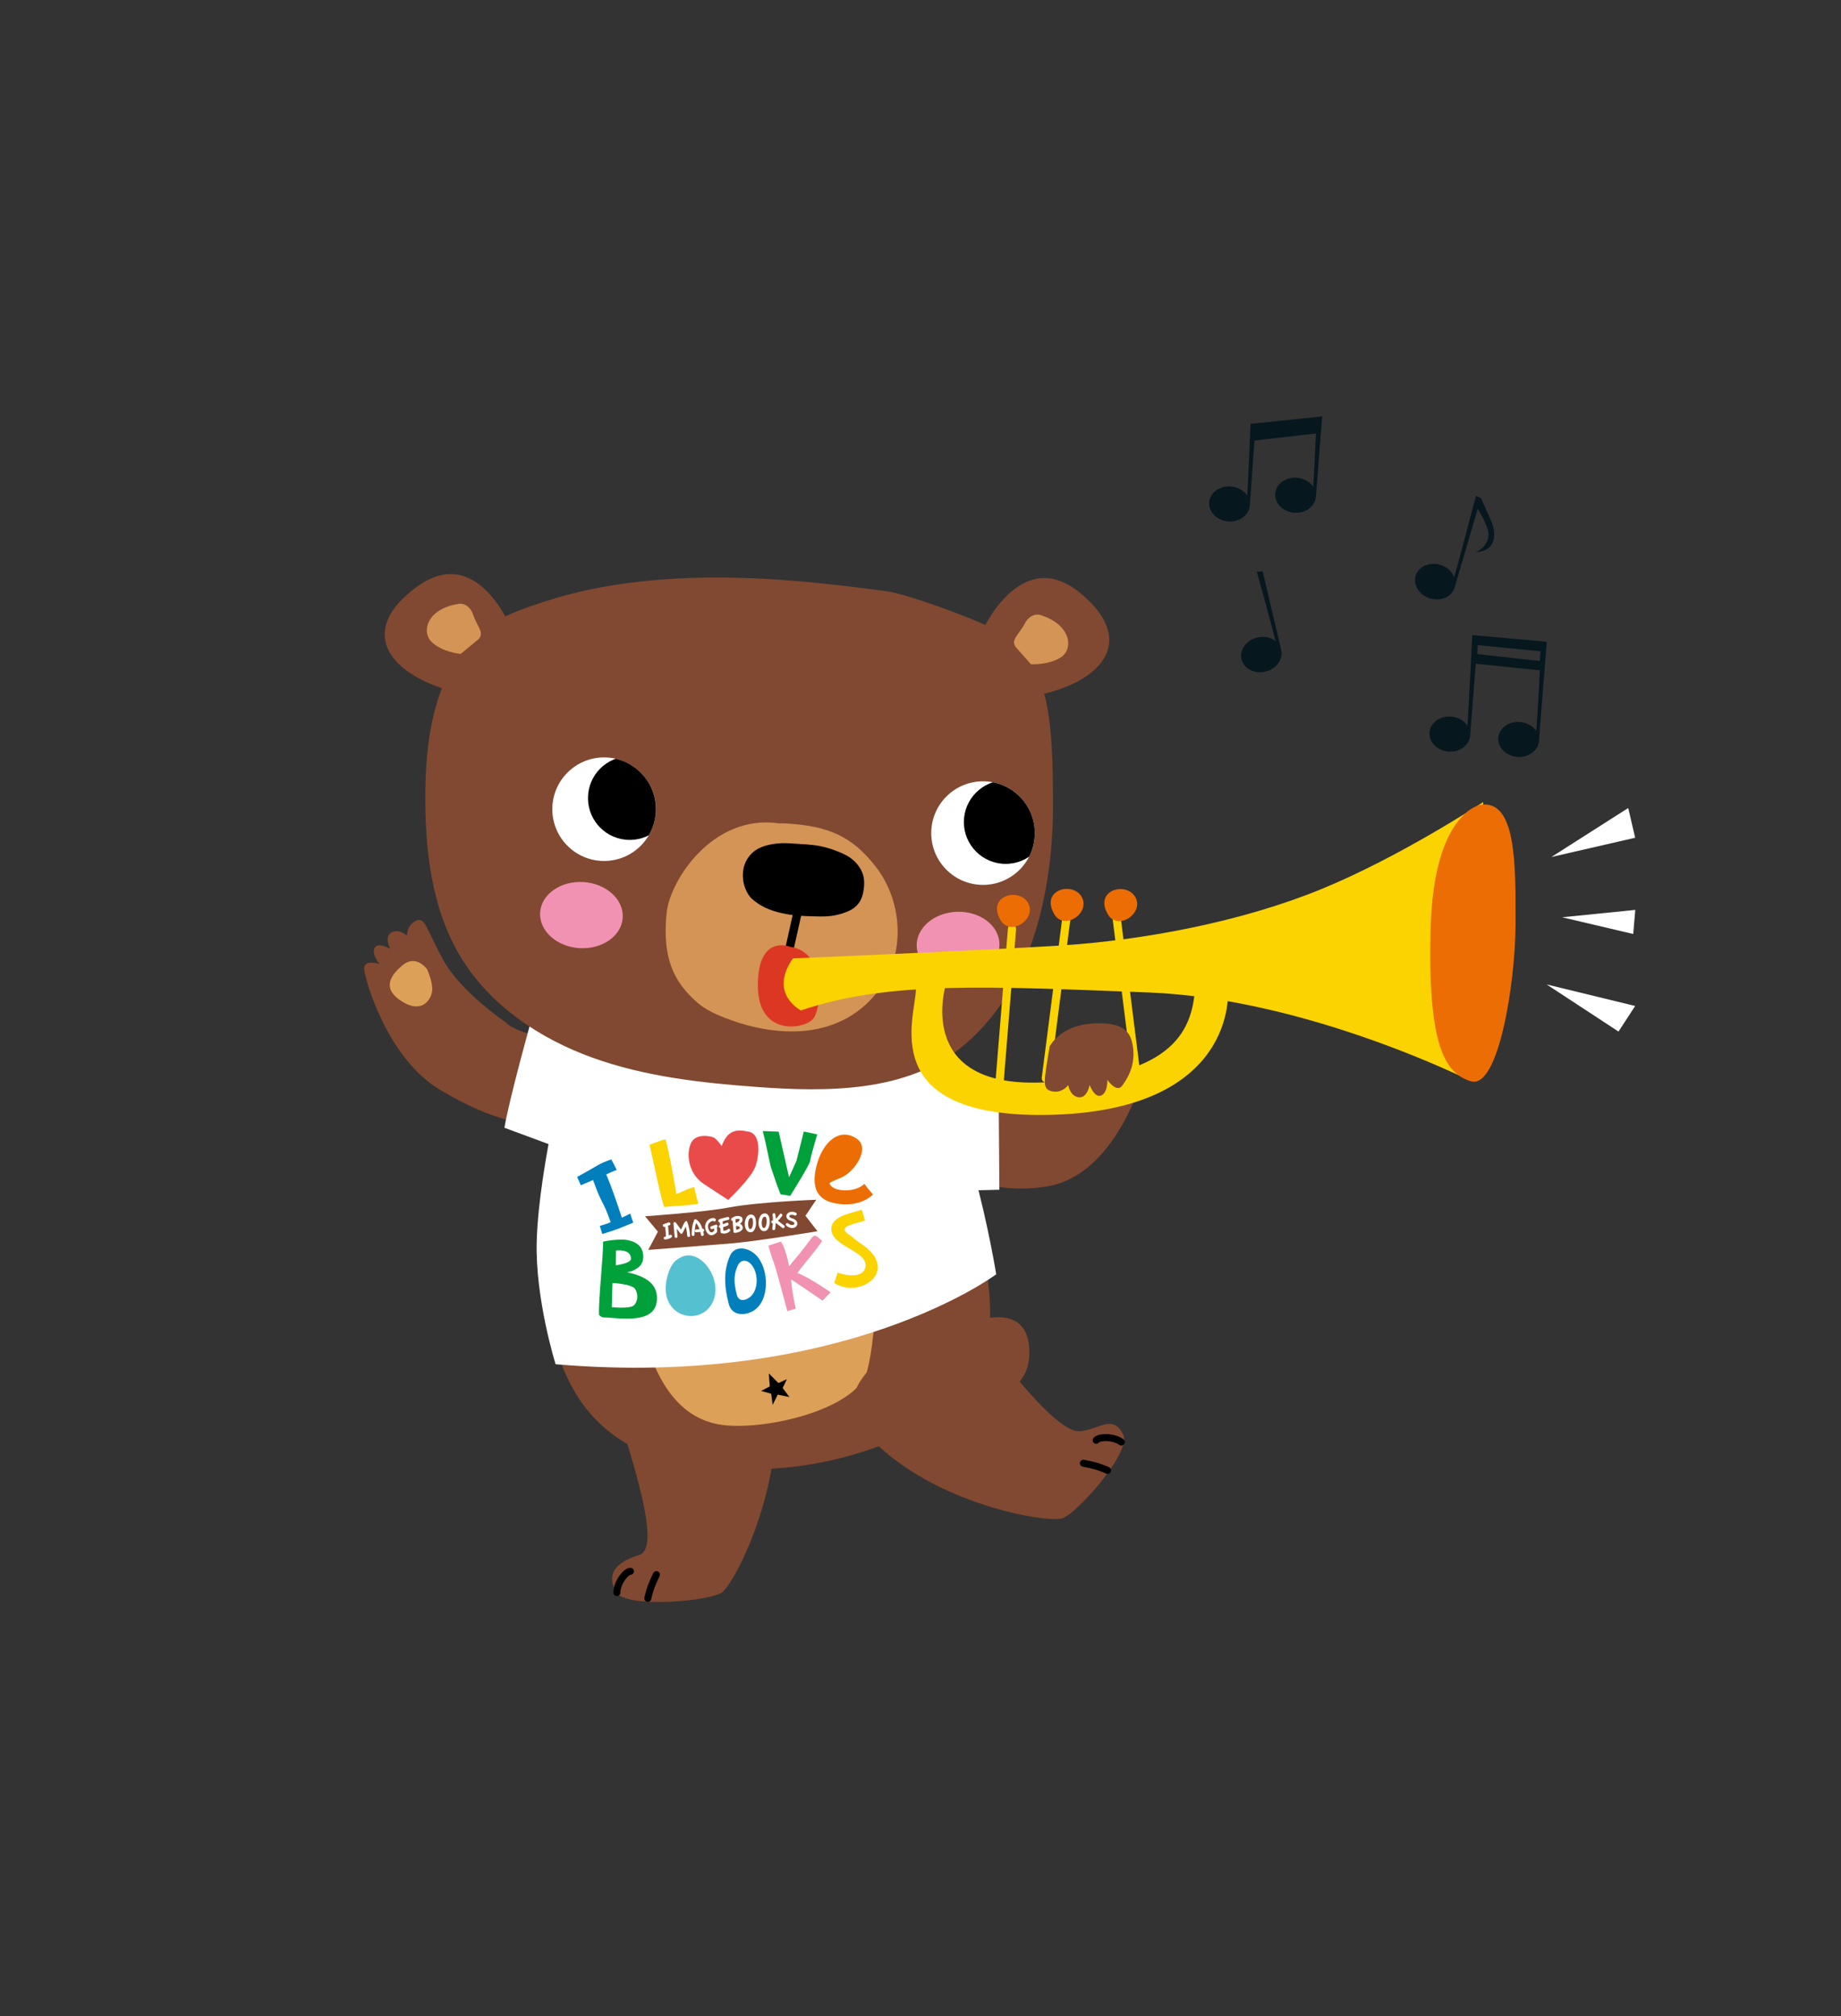 <?xml version="1.0" encoding="UTF-8"?> <svg xmlns="http://www.w3.org/2000/svg" xmlns:xlink="http://www.w3.org/1999/xlink" version="1.1" id="Laag_1" x="0px" y="0px" viewBox="0 0 297.29 325.51" style="enable-background:new 0 0 297.29 325.51;" xml:space="preserve"><rect x="0" y="0" width="297.29" height="325.51" fill="#333333" stroke="none"/> <style type="text/css"> .st0{fill:#814931;} .st1{fill:none;stroke:#000000;stroke-width:1.131;stroke-linecap:round;} .st2{fill:#FFFFFF;} .st3{fill:#DDA058;} .st4{fill:#55C0D0;} .st5{fill:#00A03B;} .st6{fill:#007FBC;} .st7{fill:#F192B3;} .st8{fill:#FBD300;} .st9{fill:#ED6D05;} .st10{fill:#E94B4B;} .st11{clip-path:url(#SVGID_00000042737398926677609700000012387898723385088640_);} .st12{clip-path:url(#SVGID_00000177473396894856317540000016540178651216033200_);} .st13{fill:#D39456;} .st14{fill:none;stroke:#000000;stroke-width:1.358;stroke-linecap:round;} .st15{fill:#06171E;} .st16{fill:#DC3723;} .st17{fill:#FBD300;stroke:#FBD300;stroke-width:1.326;stroke-linecap:round;stroke-linejoin:round;} </style> <g> <g> <path class="st0" d="M107.65,219.6c0,0-9.77,2.32-7.03,11.25c2.74,8.94,5.74,19.19,2.61,20.19c-3.13,0.99-5.55,2.58-3.79,5.93 c1.47,2.81,15.66,1.54,17.3,0c2.6-2.43,11.17-20.08,7.71-34.72C122.1,212.32,107.65,219.6,107.65,219.6z"></path> <g> <path class="st1" d="M101.8,253.68c-0.75-0.01-2.18,1.87-2.18,3.43"></path> <path class="st1" d="M106,254.22c-0.63,1.26-1.1,2.45-1.39,3.83"></path> </g> </g> <path class="st0" d="M163.38,177.58c0,0,7,0,9.86-7.5c2.08-5.46,11.71,2.95,11.14,4.5c-1.05,2.85-5.5,15.5-15.5,17 c-9.79,1.47-15.15-2.65-21-5c-5.85-2.35-4.24-11.49-1.07-12.3S155.38,178.58,163.38,177.58z"></path> <polygon class="st2" points="145.04,173.15 161.25,174.32 161.38,192.08 150.7,192.35 "></polygon> <path class="st0" d="M81.61,165.01c0,0-7.2-4.86-10.01-9.99c-2.81-5.12-2.93-7.1-4.45-6.35s-1.43,2.4-1.43,2.4 s-1.33-1.24-2.54-0.51c-1.21,0.73-0.16,2.65-0.16,2.65s-1.96-1.21-2.52-0.18c-0.57,1.02,0.78,2.6,0.78,2.6s-2.56-0.84-2.47,0.8 s3.66,14.32,12.13,19.44s15.47,6.69,21.69,5.67c6.22-1.02,6.62-10.3,3.71-11.78C93.42,168.29,83.95,167.52,81.61,165.01z"></path> <path class="st2" d="M96.97,166.57l-11.21-1.76c0,0-3.42,12.21-4.31,17.26l8.65,3.2L96.97,166.57z"></path> <path class="st0" d="M131.74,162.89c0,0,16.92,7.65,24.69,31.05c8.75,26.38-1.33,32.28-5.56,35.16s-15.43,8.05-29.24,8.1 c-6.33,0.03-25.51,0.82-31.56-18.77s6.36-53.61,6.36-53.61L131.74,162.89z"></path> <path class="st3" d="M115.08,187.71c-2.21,0.51-14.75,5.3-12.56,20.58s7.65,21.21,14.75,21.83s19.66-2.5,22.39-7.8 c1.55-3.01,3.82-24.64-2.18-30.25S131.19,183.97,115.08,187.71z"></path> <path class="st0" d="M154.9,214.22c0,0,10.46-5.05,11.27,3.02c0.94,9.36-9.96,9.64-11.7,4.84 C152.72,217.27,154.9,214.22,154.9,214.22"></path> <path class="st2" d="M89.72,220.25c46.5,3.98,71.15-14.52,71.15-14.52s-5.05-31.7-14.2-37.97L92,169.09c0,0-4.99,19.02-5.33,31.33 C86.41,209.71,89.72,220.25,89.72,220.25z"></path> <g> <path class="st4" d="M110.05,202.94c-0.9,0.44-1.47,0.88-2.04,2.35c-2.39,6.74,4.21,9.02,6.68,5.61 C117.32,207.25,113.29,201.36,110.05,202.94"></path> <path class="st5" d="M102.58,208.12c0.5,0.82,0.45,1.98-0.21,2.61c-0.67,0.63-3.58,0.3-3.58,0.3l0.11-3.9 C98.9,207.13,102.08,207.29,102.58,208.12 M99.45,204.27l0.02-2.38c0,0,2.49-0.35,2.42,1.38C101.8,204,99.45,204.27,99.45,204.27 M101.8,205.52c-1.22-0.3-0.15,0.17,1.27-0.89c0.75-0.56,0.96-1.52,0.7-2.53c-0.33-1.3-1.57-1.73-2.53-1.91 c-1.06-0.21-3.68,0.16-3.85,0.29c0.02,2.62-0.75,9.18-0.66,11.78c0.2,0.26,0.47,0.44,0.78,0.44c2.5,0.04,8.99,1.38,8.56-3.54 C105.87,206.88,103.58,205.96,101.8,205.52"></path> <path d="M104.14,209.86L104.14,209.86C104.1,209.88,104.11,209.87,104.14,209.86"></path> <path class="st6" d="M121,209.49c-0.89,0.61-1.77,0.6-2.05-0.58c-0.4-1.72-0.55-2.94,0.17-4.56c0.43-0.97,1.42-1.1,2.2-0.21 C122.54,205.54,122.52,208.43,121,209.49 M122.13,202.68c-1.33-1.39-3.46-1.57-4.18-0.07c-1.2,2.5-0.97,5.26-0.26,7.94 c0.49,1.84,2.53,1.97,4.03,1.03C124.31,209.96,124.23,204.87,122.13,202.68"></path> <path class="st7" d="M132.76,200.34c-1.81-1.55-0.72-1.28-4.7,3.31c-1.08,1.24-0.2,1.27-1.39-2.05c-0.15-0.41-0.33-0.81-0.58-1.16 c-0.22,0.08-1.66,0.57-2.01,0.65c1.12,4,0.21-0.17,3.06,10.59c0.45-0.14,0.91-0.28,1.36-0.41c-0.31-1.22-0.61-3.24-0.76-4.56 c0.04-0.03,0.08-0.06,0.12-0.1c3,2.01,4.96,3.38,4.96,3.38l1.31-1.36c0,0-3.38-2.37-5.37-3.11 C129.68,204.21,131.75,201.93,132.76,200.34"></path> <path class="st8" d="M140.22,201.7c-0.53-0.49-1.13-0.88-1.73-1.29c-0.44-0.3-0.76-0.67-1.21-0.96c-2.11-1.35-0.16-1.67,2.42-2.39 c-0.71-2.03-0.1-1.87-1.52-1.46c-1.37,0.39-3.98,0.98-3.94,2.84c0.06,2.84,5.87,3.49,5.52,6.04c-0.23,1.73-2.63,1.64-4.5,0.98 c-0.15,0.56-0.39,1.1-0.56,1.66C138.54,209.63,144.61,205.74,140.22,201.7"></path> <path class="st8" d="M112.1,191.64c-0.63,0.15-1.23,0.43-2.86,1.13c-0.66-3.66-1.2-6.88-1.78-8.85c-0.88,0.24-1.73,0.55-2.57,0.91 c0.8,3.34,1.38,6.74,2.34,10.03c2.45-0.23,2.51-0.1,5.53-0.5C112.53,193.45,112.3,192.55,112.1,191.64"></path> <path class="st6" d="M101.78,195.94c-0.46,0.2-0.91,0.43-1.36,0.65c-0.67-2.08-1.67-4.99-2.52-6.99c0.56-0.26,1.11-0.51,1.69-0.71 c-0.28-0.58-0.56-1.16-0.88-1.71c-2.19,0.75-2.31,1.12-5.51,2.82c0.16,0.44,0.42,0.91,0.58,1.35c0.94-0.36,1.06-0.45,1.99-0.84 c1.52,4.28,1.49,2.95,2.84,6.8c-0.6,0.28-1.13,0.42-1.76,0.61c0.14,0.34,0.27,0.96,0.41,1.31c2.64-0.82,2.37-0.77,5-1.84 C102.09,196.9,101.92,196.42,101.78,195.94"></path> <path class="st9" d="M139.59,191.12c-1.54,1.54-5.28,1.33-5.65-0.12c0.66-0.41,1.38-0.63,2.07-0.96c2.13-1.03,4.47-4.66,2.42-6.14 c-2.77-2-5.65,0.38-6.63,4.53c-0.67,2.85-0.14,5.06,2.67,5.75c2.31,0.57,4.81,0.24,6.51-1.33 C140.49,192.3,140.01,191.74,139.59,191.12"></path> <path class="st10" d="M115.29,183.67c-0.54-0.27-2.74-0.7-3.59,0.67c-0.85,1.36-0.86,4.95,1.96,6.81 c2.82,1.86,3.93,2.58,3.93,2.58s3.73-3.52,4.4-5.41c0.58-1.64,0.99-5.15-1.04-5.6c-2.05-0.45-3.44-0.3-4.41,2.3 C116.53,185.02,115.77,183.91,115.29,183.67"></path> <path class="st5" d="M123.52,184.01l0.94,4.35c0,0,0.73,2.09,0.75,2.23c0.02,0.13,0.84,2.23,0.84,2.23l1.56,0.24 c0,0,3.14-4.98,3.22-5.66c0.07-0.68,1.14-4.26,1.14-4.26l-2.17-0.46l-1.19,4.76l-1.19,2.62l-1.68-7.36l-2.57-0.1L123.52,184.01z"></path> <path class="st0" d="M118.88,197.95l-0.04,0l0.05,0.6c0.4-0.09,0.6-0.2,0.59-0.33c-0.01-0.11-0.09-0.19-0.24-0.24 C119.14,197.94,119.02,197.93,118.88,197.95 M119.45,196.89c-0.01-0.09-0.14-0.12-0.4-0.1c-0.1,0.01-0.2,0.03-0.29,0.07l0.05,0.57 c0.12-0.03,0.26-0.09,0.4-0.19C119.37,197.11,119.46,196.99,119.45,196.89 M121.49,198.07c0.1-0.28,0.13-0.6,0.1-0.97 c-0.03-0.31-0.1-0.47-0.22-0.48c-0.03,0-0.06,0-0.08,0c-0.19,0.02-0.33,0.17-0.41,0.46c-0.06,0.22-0.08,0.43-0.07,0.63 c0.04,0.46,0.14,0.69,0.3,0.72c0.02,0,0.04,0,0.06,0C121.3,198.43,121.41,198.31,121.49,198.07 M123.69,197.89 c0.1-0.28,0.13-0.6,0.1-0.97c-0.03-0.31-0.1-0.47-0.22-0.48c-0.03,0-0.06,0-0.09,0c-0.19,0.02-0.33,0.17-0.41,0.46 c-0.06,0.22-0.08,0.43-0.07,0.63c0.04,0.46,0.14,0.69,0.3,0.72c0.02,0,0.04,0.01,0.06,0 C123.51,198.24,123.62,198.12,123.69,197.89 M128.65,195.98c0.01,0.06-0.01,0.12-0.05,0.18c-0.04,0.05-0.09,0.08-0.16,0.09 c-0.04,0-0.08,0-0.12-0.03c-0.17-0.08-0.34-0.11-0.51-0.1c-0.09,0.01-0.16,0.03-0.23,0.06c-0.09,0.05-0.13,0.11-0.13,0.18 c0.01,0.13,0.17,0.24,0.48,0.34c0.52,0.16,0.79,0.43,0.82,0.81c0.02,0.21-0.05,0.38-0.2,0.52c-0.14,0.13-0.31,0.21-0.52,0.23 c-0.1,0.01-0.19,0-0.29-0.01c-0.15-0.03-0.3-0.07-0.44-0.15c-0.17-0.09-0.29-0.18-0.36-0.29c-0.03-0.05-0.05-0.1-0.05-0.14 c-0.01-0.12,0.06-0.18,0.21-0.2c0.09-0.01,0.15,0.01,0.2,0.05c0.21,0.19,0.43,0.27,0.66,0.25c0.08-0.01,0.16-0.03,0.22-0.07 c0.08-0.05,0.12-0.11,0.11-0.19c-0.01-0.15-0.18-0.28-0.5-0.38c-0.51-0.16-0.78-0.4-0.8-0.74c-0.02-0.21,0.06-0.38,0.24-0.53 c0.16-0.13,0.34-0.2,0.56-0.22c0.24-0.02,0.49,0.03,0.74,0.15C128.6,195.84,128.65,195.9,128.65,195.98 M126.71,198.03 c0.01,0.06-0.01,0.12-0.06,0.17c-0.04,0.05-0.1,0.08-0.16,0.09c-0.06,0-0.11-0.01-0.16-0.05l-1.06-0.82 c-0.02,0.28-0.05,0.61-0.1,0.98c-0.02,0.13-0.09,0.19-0.21,0.2c-0.06,0.01-0.12-0.01-0.17-0.05c-0.05-0.04-0.08-0.09-0.08-0.16 c0-0.01,0-0.03,0-0.06c0.04-0.3,0.07-0.57,0.09-0.82c-0.07,0.01-0.12-0.01-0.17-0.06c-0.05-0.04-0.07-0.1-0.08-0.17 c-0.01-0.12,0.04-0.19,0.16-0.23c0.02-0.01,0.06-0.02,0.11-0.04c0-0.31-0.02-0.6-0.07-0.86c-0.01-0.07,0-0.13,0.04-0.19 c0.04-0.05,0.1-0.08,0.17-0.09c0.14-0.01,0.22,0.05,0.24,0.2c0.04,0.23,0.06,0.46,0.07,0.69c0.16-0.11,0.38-0.36,0.65-0.73 c0.04-0.06,0.1-0.09,0.16-0.1c0.06-0.01,0.12,0.01,0.17,0.06c0.05,0.04,0.08,0.1,0.09,0.16c0,0.05-0.01,0.11-0.05,0.16 c-0.28,0.38-0.5,0.63-0.67,0.77l0.99,0.76C126.68,197.91,126.71,197.96,126.71,198.03 M124.29,196.98 c0.04,0.41-0.01,0.79-0.14,1.14c-0.15,0.4-0.37,0.61-0.68,0.64c-0.32,0.03-0.57-0.11-0.74-0.41c-0.13-0.21-0.2-0.45-0.23-0.71 c-0.03-0.35,0.01-0.69,0.13-1.01c0.17-0.46,0.44-0.7,0.83-0.73c0.29-0.02,0.51,0.11,0.66,0.4 C124.21,196.48,124.27,196.71,124.29,196.98 M122.08,197.16c0.04,0.41-0.01,0.79-0.14,1.14c-0.15,0.4-0.37,0.61-0.68,0.64 c-0.32,0.03-0.57-0.11-0.75-0.41c-0.13-0.21-0.2-0.45-0.23-0.71c-0.03-0.35,0.01-0.69,0.13-1.01c0.17-0.46,0.44-0.7,0.83-0.73 c0.29-0.02,0.51,0.11,0.66,0.4C122,196.66,122.06,196.89,122.08,197.16 M119.91,196.82c0.02,0.28-0.11,0.53-0.4,0.76 c0.26,0.12,0.41,0.32,0.43,0.59c0.02,0.27-0.13,0.48-0.44,0.65c-0.24,0.13-0.52,0.2-0.82,0.22c-0.15,0.01-0.23-0.06-0.25-0.21 c0-0.03,0-0.06,0.01-0.09l-0.14-1.64c-0.06,0.01-0.12-0.01-0.17-0.06c-0.05-0.04-0.08-0.1-0.08-0.16 c-0.01-0.08,0.02-0.14,0.09-0.19c0.26-0.22,0.55-0.34,0.86-0.37c0.23-0.02,0.42,0,0.57,0.07 C119.78,196.47,119.9,196.61,119.91,196.82 M117.78,196.7c0.01,0.15-0.06,0.23-0.21,0.25c-0.16,0.02-0.46,0.1-0.88,0.22l0.04,0.48 c0.32-0.1,0.5-0.17,0.56-0.22c0.04-0.02,0.07-0.04,0.12-0.04c0.06-0.01,0.12,0.01,0.17,0.06c0.05,0.05,0.08,0.1,0.08,0.16 c0.01,0.08-0.03,0.15-0.1,0.2c-0.1,0.08-0.37,0.18-0.79,0.31l0.05,0.56c0.06,0.01,0.13,0,0.19,0c0.22-0.02,0.39-0.1,0.52-0.23 c0.05-0.05,0.09-0.07,0.15-0.08c0.06,0,0.12,0.02,0.17,0.06c0.05,0.05,0.08,0.1,0.08,0.16c0.01,0.06-0.02,0.12-0.07,0.18 c-0.21,0.22-0.49,0.35-0.81,0.38c-0.18,0.01-0.36,0-0.53-0.05c-0.1-0.03-0.16-0.1-0.17-0.19c0-0.02,0-0.05,0.01-0.07l-0.05-0.6 c-0.13-0.01-0.21-0.08-0.22-0.21c-0.01-0.14,0.05-0.22,0.18-0.25l-0.04-0.45c-0.07,0.01-0.12-0.01-0.17-0.06 c-0.05-0.04-0.07-0.1-0.08-0.17c-0.01-0.12,0.1-0.23,0.34-0.32c0,0,0.17-0.05,0.5-0.14c0.33-0.09,0.56-0.14,0.7-0.16 c0.07-0.01,0.13,0.01,0.18,0.04C117.75,196.58,117.78,196.63,117.78,196.7 M115.86,197.95c0.01,0.09-0.03,0.16-0.1,0.21l0.05,0.58 c0.01,0.15-0.09,0.3-0.32,0.45c-0.2,0.14-0.38,0.21-0.55,0.23c-0.24,0.02-0.44-0.07-0.62-0.25c-0.27-0.28-0.42-0.61-0.45-0.99 c-0.03-0.38,0.06-0.71,0.27-1c0.23-0.3,0.53-0.48,0.9-0.53c0.24-0.03,0.41,0.02,0.49,0.14c0.04,0.06,0.06,0.12,0.07,0.17 c0.01,0.08-0.03,0.15-0.11,0.2c-0.04,0.02-0.08,0.04-0.12,0.04c-0.09,0.01-0.16-0.03-0.23-0.1c-0.12,0.01-0.26,0.06-0.4,0.16 c-0.14,0.09-0.24,0.19-0.3,0.3c-0.09,0.16-0.13,0.35-0.11,0.56c0.02,0.18,0.07,0.36,0.17,0.53c0.12,0.22,0.26,0.33,0.41,0.31 c0.12-0.01,0.26-0.1,0.42-0.27l-0.03-0.37l-0.29,0.1c-0.02,0.01-0.04,0.01-0.06,0.01c-0.07,0.01-0.12-0.01-0.17-0.06 c-0.05-0.04-0.07-0.1-0.08-0.17c-0.01-0.12,0.04-0.19,0.16-0.23l0.69-0.24c0.02-0.01,0.04-0.01,0.06-0.01 c0.07-0.01,0.12,0.01,0.17,0.06C115.83,197.82,115.86,197.88,115.86,197.95 M113.72,198.59c0.01,0.13-0.04,0.21-0.15,0.24 c0.03,0.13,0.05,0.27,0.08,0.44c0.01,0.07-0.01,0.13-0.05,0.18c-0.04,0.05-0.09,0.08-0.16,0.09c-0.14,0.01-0.23-0.05-0.25-0.2 c-0.02-0.15-0.05-0.3-0.09-0.45l-0.65,0.06c-0.07,0.01-0.13-0.01-0.17-0.05c-0.05-0.04-0.07-0.09-0.08-0.16 c-0.01-0.07,0.01-0.12,0.05-0.17c0.04-0.05,0.09-0.07,0.16-0.08l0.55-0.05c-0.15-0.42-0.33-0.74-0.55-0.96 c-0.08,0.18-0.15,0.5-0.2,0.95c-0.04,0.36-0.06,0.65-0.06,0.88c0,0.14-0.07,0.22-0.21,0.23c-0.08,0.01-0.14-0.01-0.18-0.06 c-0.05-0.04-0.07-0.1-0.07-0.18c0-0.36,0.02-0.71,0.07-1.07c0.07-0.5,0.17-0.86,0.3-1.09c-0.02-0.07,0-0.13,0.04-0.2 c0.04-0.06,0.1-0.1,0.17-0.1c0.05,0,0.09,0,0.13,0.03c0.43,0.22,0.78,0.73,1.04,1.52l0.03,0c0.07-0.01,0.13,0.01,0.17,0.05 C113.69,198.47,113.72,198.52,113.72,198.59 M111.44,199.46c0.01,0.15-0.06,0.23-0.21,0.24c-0.07,0.01-0.13-0.01-0.18-0.05 c-0.05-0.04-0.07-0.1-0.07-0.17c-0.03-0.43-0.11-0.92-0.24-1.46l-0.43,0.88c-0.1,0.2-0.18,0.3-0.26,0.31 c-0.07,0.01-0.16-0.06-0.28-0.2c-0.03-0.04-0.19-0.25-0.48-0.64l0.11,1.23c0.01,0.07-0.01,0.13-0.05,0.17 c-0.04,0.05-0.09,0.07-0.16,0.08c-0.07,0.01-0.13-0.01-0.17-0.05c-0.05-0.04-0.07-0.09-0.08-0.16l-0.18-2.05 c-0.01-0.07,0-0.14,0.03-0.19c0.03-0.06,0.08-0.1,0.15-0.1c0.09-0.01,0.16,0.04,0.23,0.13l0.8,1.08c0.09-0.2,0.23-0.49,0.42-0.88 c0.16-0.33,0.31-0.5,0.42-0.51c0.07-0.01,0.13,0.06,0.19,0.2c0.12,0.33,0.22,0.71,0.31,1.13 C111.38,198.82,111.42,199.15,111.44,199.46 M107.88,197.87l0.13,1.62c0.05-0.02,0.08-0.04,0.09-0.06 c0.04-0.06,0.1-0.09,0.16-0.09c0.06,0,0.12,0.01,0.17,0.06c0.05,0.04,0.08,0.1,0.09,0.16c0.01,0.17-0.17,0.32-0.56,0.44 c-0.19,0.06-0.37,0.1-0.53,0.11c-0.07,0.01-0.13-0.01-0.17-0.05c-0.05-0.04-0.08-0.09-0.08-0.16c-0.01-0.07,0.01-0.13,0.05-0.17 c0.04-0.05,0.09-0.07,0.16-0.08l0.16-0.01l-0.13-1.59l-0.07,0.02c-0.02,0.01-0.04,0.01-0.07,0.01c-0.06,0.01-0.12-0.01-0.17-0.06 c-0.05-0.04-0.07-0.1-0.08-0.16c-0.01-0.12,0.04-0.19,0.15-0.23l0.77-0.27c0.02-0.01,0.04-0.01,0.06-0.01 c0.07-0.01,0.12,0.01,0.17,0.06c0.05,0.05,0.07,0.1,0.08,0.17c0.01,0.12-0.04,0.19-0.16,0.23L107.88,197.87z M131.81,193.69 c0,0-9.33,0.35-14.08,1.25c-4.11,0.78-13.57,1.42-13.57,1.42l2.08,2.49l-1.56,2.94c0,0,9.39-0.71,13.52-1.06 c4.14-0.35,13.81-1.95,13.81-1.95l-1.94-2.5L131.81,193.69z"></path> </g> <path class="st3" d="M68.97,156.49c0,0-1.75-2.53-4.01-0.62c-2.26,1.91-3.13,3.93,0.06,5.88c3.19,1.95,4.66-0.45,4.77-1.84 C69.91,158.53,68.97,156.49,68.97,156.49z"></path> <g> <path class="st0" d="M147.08,216.23c0,0,7.52-6.28,13.12,1.17c5.61,7.45,11.35,13.94,14.23,13.66c3.19-0.32,5.28-2.8,6.95,0.56 c1.41,2.82-7.83,13.19-10.02,13.56c-3.46,0.59-22.11-2.81-31.89-14.21C132.85,223.23,147.08,216.23,147.08,216.23z"></path> <g> <path class="st1" d="M177.01,232.53c0.44-0.61,2.8-0.64,4.06,0.28"></path> <path class="st1" d="M174.95,236.23c1.39,0.25,2.62,0.57,3.9,1.16"></path> </g> </g> <path class="st0" d="M87.78,97.17c-3.26,1.08-6.57,2.17-9.33,4.22c-7.86,5.83-9.7,16.76-9.77,26.55 c-0.07,9.24,0.98,18.84,5.81,26.72c4.72,7.71,12.68,13.03,21.19,16.1s17.6,4.07,26.62,4.73c11.42,0.84,23.98,0.82,32.89-6.36 c11.33-9.13,14.94-25.12,14.85-39.67c-0.03-5.27-0.03-12.61-1.48-17.68c-1.45-5.07-4.21-8.21-8.9-10.61 c-2.95-1.5-13.3-5.31-16.58-5.73C132.48,94.09,108.02,90.46,87.78,97.17z"></path> <g> <circle class="st2" cx="158.74" cy="134.5" r="8.36"></circle> <g> <defs> <circle id="SVGID_1_" cx="158.74" cy="134.5" r="8.36"></circle> </defs> <clipPath id="SVGID_00000080203473732103358520000002301351149385452731_"> <use xlink:href="#SVGID_1_" style="overflow:visible;"></use> </clipPath> <circle style="clip-path:url(#SVGID_00000080203473732103358520000002301351149385452731_);" cx="162.4" cy="132.72" r="6.75"></circle> </g> </g> <g> <circle class="st2" cx="97.55" cy="130.64" r="8.36"></circle> <g> <defs> <circle id="SVGID_00000151545195183028280770000013129446674349286293_" cx="97.55" cy="130.64" r="8.36"></circle> </defs> <clipPath id="SVGID_00000064320703838618358160000011411815973745352858_"> <use xlink:href="#SVGID_00000151545195183028280770000013129446674349286293_" style="overflow:visible;"></use> </clipPath> <circle style="clip-path:url(#SVGID_00000064320703838618358160000011411815973745352858_);" cx="101.7" cy="128.85" r="6.75"></circle> </g> </g> <path class="st13" d="M125.72,132.92c-10.65-1.5-17.53,9.24-18.07,14.43c-0.76,7.32,1.18,11.24,4.97,14.52 c1.26,1.09,2.8,1.81,4.34,2.42c6.34,2.5,13.81,3.38,19.78,0.09c2.86-1.57,5.22-4.05,6.65-6.99c2.71-5.58,1.81-12.66-2.02-17.53 c-3.83-4.88-7.64-6.54-14.53-6.92L125.72,132.92z"></path> <path class="st0" d="M82.6,101.6c0,0-5.39-13.88-15.09-7s-5.36,14.04,5.54,17.02L82.6,101.6z"></path> <path class="st13" d="M77.14,103.31c1.25-1.07-0.05-2.02-0.78-4.18c-0.39-1.13-1.36-1.77-2.21-1.65c-5.16,0.74-6.15,4.46-4.48,6.13 c1.67,1.67,4.71,1.97,4.71,1.97L77.14,103.31z"></path> <g> <path class="st0" d="M158.71,101.71c0,0,6.12-13.57,15.44-6.19s4.61,14.31-6.44,16.7L158.71,101.71z"></path> <path class="st13" d="M164.12,104.58c-1.06-1.25,0.36-1.99,1.42-4.01c0.56-1.06,1.62-1.54,2.43-1.29 c4.98,1.54,5.38,5.37,3.47,6.75s-4.96,1.21-4.96,1.21L164.12,104.58z"></path> </g> <path class="st7" d="M161.34,151.81c0.46,2.92-2.14,5.62-5.8,6.03c-3.66,0.4-7-1.64-7.46-4.56c-0.46-2.92,2.14-5.62,5.8-6.03 C157.54,146.84,160.88,148.89,161.34,151.81"></path> <path class="st7" d="M100.56,147.64c0.18,2.95-2.67,5.39-6.35,5.45c-3.68,0.05-6.81-2.3-6.99-5.25c-0.18-2.95,2.67-5.39,6.35-5.45 C97.25,142.33,100.38,144.68,100.56,147.64"></path> <g> <path d="M121.31,145.01c1.48,1.35,2.98,1.93,4.62,2.34c2.19,0.55,4.4,0.57,6.61,0.61c1.55,0.03,3.09-0.24,4.53-0.89 c1.28-0.58,2.05-1.58,2.31-2.94c0.25-1.3,0.31-2.57-0.41-3.82c-0.74-1.3-1.86-2.09-3.16-2.63c-1.1-0.46-2.25-0.87-3.42-1.09 c-1.41-0.26-2.87-0.31-4.31-0.4c-0.86-0.06-1.73-0.11-2.57-0.01c-1.67,0.19-3.31,0.59-4.44,1.95c-0.94,1.13-1.24,2.49-1.06,3.96 C120.17,143.31,120.7,144.34,121.31,145.01"></path> <line class="st14" x1="126.82" y1="156.16" x2="129.82" y2="142.7"></line> </g> <path d="M125.7,223.29l-1.55-1.56l0.16,2.09c0,0-1.47,0.77-1.39,0.76c0.08-0.01,1.61,0.43,1.61,0.43l0.24,1.81l0.82-1.66l1.89,0.38 l-1.09-1.45l0.68-1.43L125.7,223.29z"></path> <path class="st15" d="M238.62,82.15l-3.72,12.7c-0.45,1.5-2.23,2.28-3.96,1.76c-1.74-0.52-2.78-2.16-2.33-3.66 c0.45-1.5,2.23-2.28,3.96-1.76c1.08,0.33,1.9,1.08,2.25,1.97c0.05,0.13,3.52-13.11,3.52-13.11l0.84,0.39c0,0,1.03,2.4,1.46,3.3 c1.11,2.37,1.08,5.14-2.34,5.45c0,0,2.11-0.94,2.06-2.91C240.33,84.78,238.62,82.15,238.62,82.15"></path> <path class="st15" d="M212.5,69.98c-0.15,3.44-0.41,8.67-0.45,8.6c-0.53-0.79-1.49-1.36-2.62-1.45c-1.81-0.14-3.38,1-3.5,2.56 c-0.12,1.56,1.25,2.94,3.06,3.08c1.81,0.14,3.38-1,3.5-2.56l1.02-12.98l-11.57,1.2c0,0-0.48,11.67-0.56,11.56 c-0.53-0.79-1.49-1.36-2.62-1.45c-1.81-0.14-3.38,1-3.5,2.56c-0.12,1.56,1.25,2.93,3.06,3.08c1.81,0.14,3.38-1.01,3.5-2.56 l0.76-10.5L212.5,69.98z"></path> <path class="st15" d="M205.97,103.5c-0.75-0.59-1.83-0.84-2.93-0.58c-1.77,0.42-2.91,1.99-2.55,3.51c0.36,1.52,2.08,2.42,3.85,2 c1.77-0.42,2.91-1.99,2.55-3.51l-2.99-12.68l-0.93,0.08C202.97,92.32,206.07,103.58,205.97,103.5"></path> <path class="st15" d="M238.57,105.6l0.05-1.45l10.15,1l-0.12,1.57L238.57,105.6z M237.75,102.53c0,0-0.72,14.72-0.8,14.61 c-0.53-0.79-1.49-1.36-2.61-1.45c-1.81-0.14-3.38,1-3.5,2.56c-0.12,1.56,1.24,2.94,3.06,3.08c1.81,0.14,3.38-1,3.5-2.56l0.91-11.61 l10.35,1.06c-0.14,3.2-0.55,9.85-0.59,9.79c-0.53-0.79-1.49-1.36-2.62-1.45c-1.81-0.14-3.38,1-3.5,2.56 c-0.12,1.56,1.25,2.93,3.06,3.08c1.81,0.14,3.38-1.01,3.5-2.56l1.26-16.03L237.75,102.53z"></path> <path class="st16" d="M127.54,152.84c0,0-5.16-2.08-5.16,6.25s7.5,7.08,8.91,5.42S133.63,153.67,127.54,152.84z"></path> <g> <g> <path class="st8" d="M128.04,154.73c0,0,29.17-1.22,42.88-2.06c13.7-0.84,29.63-3.87,42.46-9.13 c12.84-5.26,26.13-14.05,26.13-14.05l-1.93,45.07c0,0-26.47-13.35-52.1-14.33c-25.63-0.97-41.98-1.92-56.14,2.9 C129.34,163.13,124.05,160.46,128.04,154.73z"></path> <path class="st9" d="M239.06,129.93c0,0-7.52,1.21-8.03,19.81s2.13,23.57,6.54,24.83c4.42,1.26,7.13-15.93,7.16-25.19 C244.78,139.23,244.81,129.06,239.06,129.93z"></path> <path class="st8" d="M152.78,158.79c0,0-5.36,16.78,15.41,15.97s24.34-7.87,24.8-15.38l5.3,0.46c0,0,1.74,19.69-29.29,20.16 c-27.79,0.41-21.11-15.91-21.09-20.33L152.78,158.79z"></path> <line class="st17" x1="163.42" y1="149.99" x2="161.38" y2="175.08"></line> <line class="st17" x1="172.26" y1="147.81" x2="168.88" y2="174.08"></line> <line class="st17" x1="183.38" y1="172.58" x2="180.22" y2="147.4"></line> <polygon class="st2" points="250.52,138.36 262.93,130.45 264.05,135.25 "></polygon> <polygon class="st2" points="249.75,158.93 264.05,162.41 261.36,166.54 "></polygon> <polygon class="st2" points="252.26,148.09 264.07,146.9 263.74,150.79 "></polygon> </g> <path class="st9" d="M178.9,147.61c1.61,2.76,5.9-0.2,4.44-2.77C181.88,142.27,176.61,143.67,178.9,147.61"></path> <path class="st9" d="M170.24,147.58c1.61,2.76,5.9-0.2,4.44-2.77C173.22,142.24,167.94,143.64,170.24,147.58"></path> <path class="st9" d="M161.57,148.54c1.61,2.76,5.9-0.2,4.44-2.77C164.55,143.21,159.27,144.61,161.57,148.54"></path> </g> <path class="st0" d="M182.79,168.2c0.96,3.77-1.11,6.41-1.53,7.02c-0.94,1.36-2.44-0.89-2.44-0.89s0.09,2.07-0.99,2.53 c-1.08,0.46-1.88-1.7-1.88-1.7s-0.35,2.16-1.76,1.99c-1.41-0.17-1.69-1.97-1.69-1.97s-0.94,1.36-2.6,1.01 c-1.66-0.35-1.34-1.48-0.4-7.24c0,0,1.67-3.44,7.08-3.72C181.16,164.99,182.35,166.46,182.79,168.2z"></path> </g> </svg> 